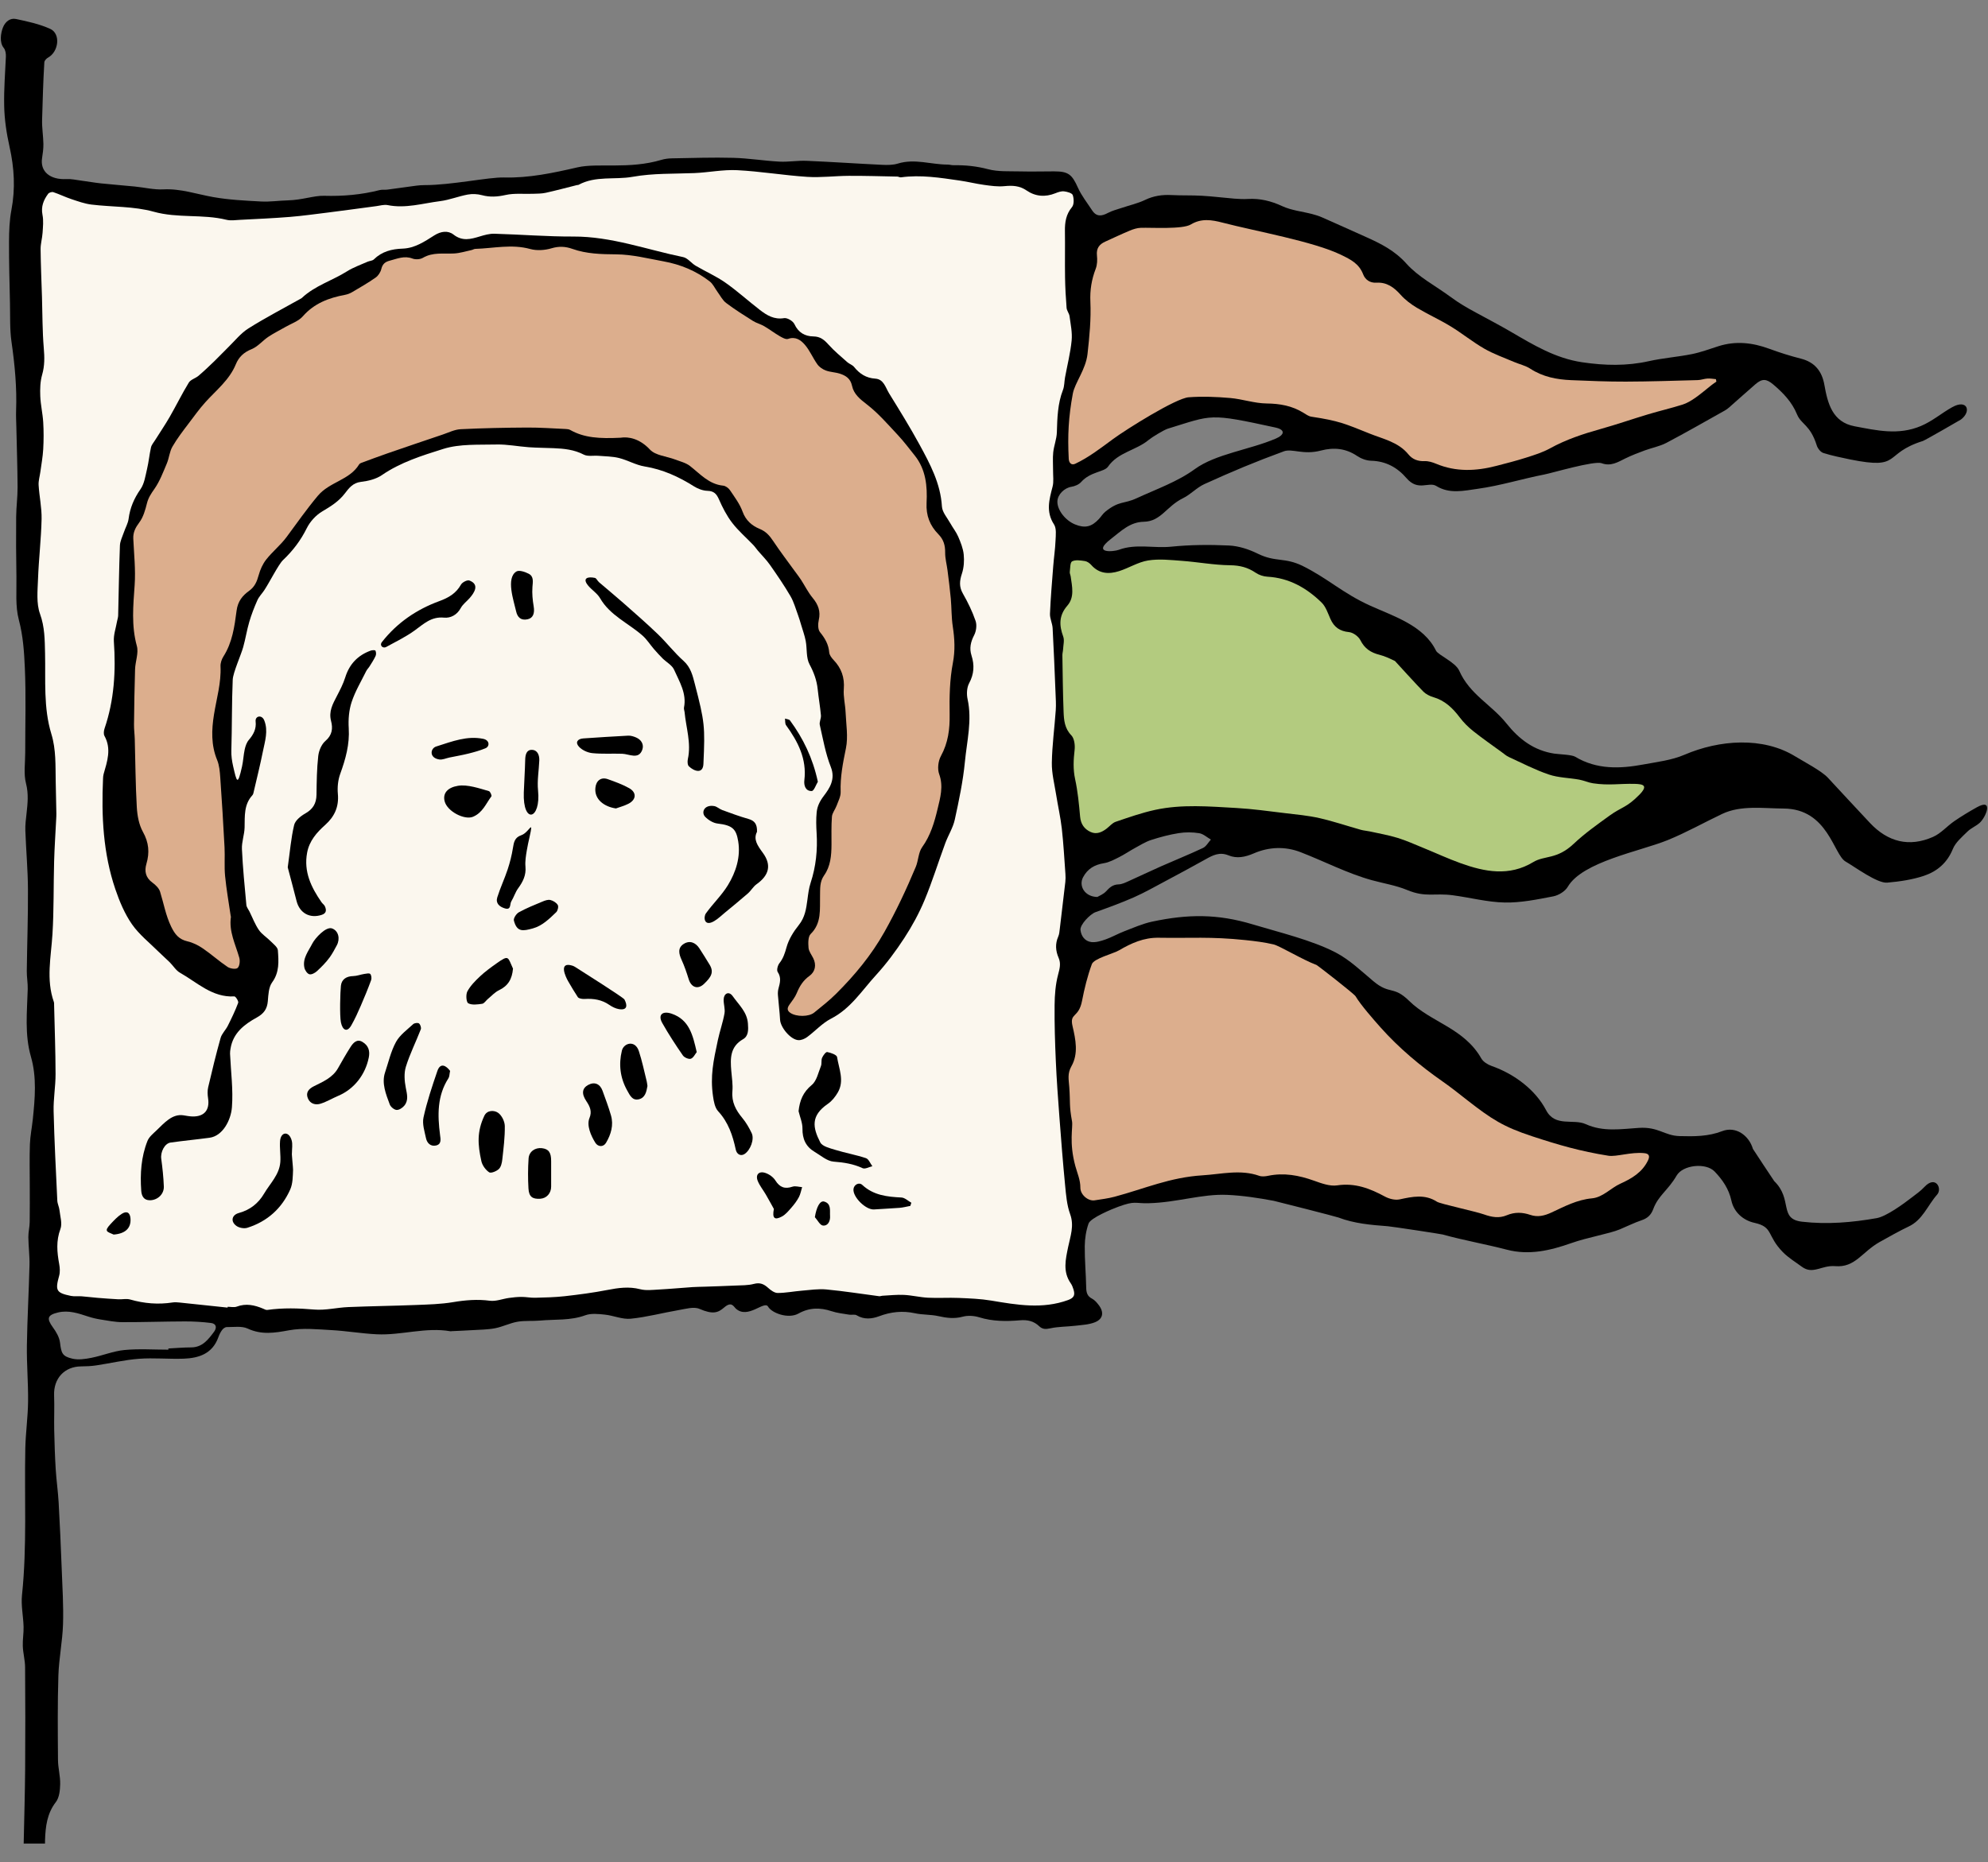<?xml version="1.0" encoding="UTF-8"?>
<!DOCTYPE svg PUBLIC "-//W3C//DTD SVG 1.1//EN" "http://www.w3.org/Graphics/SVG/1.1/DTD/svg11.dtd">
<!-- Creator: CorelDRAW 2018 -->
<svg xmlns="http://www.w3.org/2000/svg" xml:space="preserve" width="230mm" height="215.5mm" version="1.1" style="shape-rendering:geometricPrecision; text-rendering:geometricPrecision; image-rendering:optimizeQuality; fill-rule:evenodd; clip-rule:evenodd"
viewBox="0 0 23000 21550"
 xmlns:xlink="http://www.w3.org/1999/xlink">
 <rect x="0" y="0" width="23000" height="21550" fill="#808080" stroke="none"/>
 <defs>
  <style type="text/css">
   <![CDATA[
    .fil4 {fill:#B3CB7F}
    .fil5 {fill:#DCAE8D}
    .fil6 {fill:black;fill-rule:nonzero}
    .fil2 {fill:black;fill-rule:nonzero}
    .fil1 {fill:blue;fill-rule:nonzero}
    .fil3 {fill:#FBF7EE;fill-rule:nonzero}
    .fil0 {fill:white;fill-rule:nonzero}
   ]]>
  </style>
 </defs>
 <g id="Layer_x0020_1">
  <path class="fil0" d="M9148.25 11098.31c52.89,37.48 105.56,64.86 58.29,122.3 -12.67,15.39 -68.24,17.03 -86.26,2.64 -68.03,-54.37 9.5,-78.33 27.97,-124.94z"/>
  <path class="fil0" d="M360.56 631.99c0,61.1 7.69,123.05 -3.3,181.48 -9.9,52.64 -91.99,108.08 -119.2,-4.21 -7.92,-32.64 -0.71,-69.31 1.88,-104.07 5.02,-67.37 34.28,-103.17 120.62,-73.2z"/>
  <path class="fil0" d="M458.68 18793.53c103.1,85.85 120.44,252.74 41.96,350.53 -59.61,-54.43 -84.83,-250.39 -41.96,-350.53z"/>
  <path class="fil1" d="M21340.33 9535.63c14.78,60.59 48.99,108.42 98.98,134.76 103.42,54.49 206.98,105.74 271.19,212.35 42.37,70.29 143.68,-44.32 92.68,-96.24 -94.16,-95.81 -197.13,-183.11 -298.9,-271.22 -32.99,-28.56 -67.63,-55.23 -103.63,-82.76 -215.31,-164.66 -97.22,-48.4 -60.32,103.11zm-1461.67 3834.22c57.07,17.5 106.37,32.61 155.67,47.72 -0.2,-26.03 10.52,-63.52 -2.58,-76 -44.54,-42.43 -95.78,-53.52 -153.09,28.28zm-3191.59 -1126.14c-27.15,-17.7 -50.81,-33.13 -74.47,-48.56 -53.73,-10.33 -71.48,34.08 -30.46,80.26 73.01,148.99 354.39,130.86 104.93,-31.7z"/>
  <path class="fil2" d="M273.99 21332.79c5.88,-287.55 14.76,-575.08 16.9,-862.66 2.93,-392.91 2.35,-785.87 -0.6,-1178.77 -0.6,-80.64 -23.3,-160.96 -26.56,-241.8 -3.03,-74.93 11.2,-150.5 9.14,-225.55 -3.35,-122.44 -30.89,-246.47 -18.28,-366.7 59.22,-564.94 26.38,-1131.22 38.28,-1696.75 3.81,-180.92 29.92,-361.44 32.05,-542.3 2.55,-215.67 -16.87,-431.62 -13.83,-647.26 4.38,-310.61 22.71,-621 30.24,-931.59 2.61,-107.8 -12.06,-215.91 -13.28,-323.94 -0.64,-57.86 14.56,-115.78 15.57,-173.79 2.46,-142.38 0.84,-284.83 0.86,-427.25 0.02,-157.91 -4.05,-315.96 1.6,-473.67 3.43,-95.83 23.29,-190.98 33.28,-286.69 25.31,-242.72 47.26,-487.56 -21.19,-725.32 -74.83,-259.89 -44.53,-520.99 -37.35,-782.91 1.9,-69.57 -11.64,-139.49 -10.83,-209.17 3.69,-316.64 15.49,-633.28 13.47,-949.86 -1.44,-225.27 -22.03,-450.36 -30.13,-675.68 -2.39,-66.39 6.65,-133.48 13.98,-199.86 12.75,-115.37 24.57,-225.73 -6.33,-345.29 -28.95,-112.02 -9.05,-236.87 -9.21,-356.08 -0.46,-326.01 10.13,-652.46 -4.12,-977.84 -8.18,-186.64 -20.33,-373.92 -69.87,-560.45 -41.85,-157.6 -24.66,-331.7 -27.7,-498.6 -4.21,-231.11 -5.01,-462.35 -3.04,-693.5 0.97,-113.96 17.03,-227.88 16.4,-341.76 -1.27,-233.42 -9.25,-466.81 -14.34,-700.22 -1.34,-61.65 -5.13,-123.41 -2.8,-184.93 10.12,-267.42 -15.14,-531.64 -53.12,-796.32 -20.98,-146.18 -14.36,-296.5 -17.66,-445.01 -5.28,-237.89 -12.05,-475.85 -11.07,-713.76 0.51,-123 4.73,-248.16 27.69,-368.45 46.99,-246.16 32.97,-486.07 -21.5,-729.33 -34.97,-156.17 -59.51,-317.71 -62.28,-477.31 -3.55,-204.35 10.93,-362.81 19.81,-567.55 1.46,-33.64 -4.91,-76.36 -24.97,-100.49 -51.56,-62.01 -34.8,-171.31 -9.13,-236.41 26.37,-66.91 82.58,-112.35 150.86,-98.13 134.17,27.96 271.3,58.09 395.28,113.85 124.91,56.17 99.16,265.22 -24.81,333.22 -18.81,10.32 -41.21,34.49 -42.37,53.46 -14.52,236.73 -18.41,427.28 -25.9,664.31 -2.95,93.33 13.34,187.11 15,280.79 0.98,54.9 -7.06,110.4 -15.47,164.95 -23.78,154.28 92.4,251.85 281.98,241.72 56.24,-3 113.53,10.3 170.13,17.72 77,10.1 153.56,24.03 230.75,32.19 129.95,13.73 260.32,23.42 390.37,36.31 110.28,10.94 221.1,38.6 330.35,32.95 200.17,-10.36 384.36,55.06 575.69,89.01 182.38,32.36 369.5,41.33 555.03,51.24 101.95,5.45 204.88,-10.31 307.46,-12.97 172.19,-4.47 303.24,-56.42 421.42,-53.01 217.37,6.31 431.94,-12.02 643.19,-66.02 27.81,-7.1 58.59,-1.55 87.55,-5.33 111.87,-14.59 223.5,-31.07 335.37,-45.76 31.76,-4.17 64.02,-6.59 96.04,-6.49 306.7,0.98 742.3,-93.03 918.5,-88.32 290.55,7.85 571.26,-52.83 852.01,-117.4 234.01,-53.84 595.36,25.29 970.61,-86.72 38.78,-11.58 80.74,-16.59 121.36,-17.26 236.76,-3.92 473.74,-12.32 710.28,-5.9 177.78,4.82 354.76,34.32 532.58,43.79 104.49,5.56 210.23,-13.76 314.88,-9.33 291.16,12.31 581.98,32.52 873.09,46.37 61,2.91 126.08,3.02 183.38,-14.67 194.14,-59.96 383.28,11.69 574.7,11.97 23.31,0.03 46.66,7.68 69.92,7.31 134.93,-2.12 265.48,11 398.44,46.19 116.29,30.79 243.76,22.18 366.43,25.28 132.17,3.33 264.52,-0.16 396.8,-0.32 166.79,-0.19 207.97,36.36 276.58,189.56 41.58,92.83 107.54,174.83 163.43,261.13 49.34,76.19 110.15,69.51 182.43,30.64 49.31,-26.52 105.72,-40.12 159.36,-58.26 90.85,-30.73 186.21,-51.78 271.97,-92.94 98.96,-47.5 198.35,-61.5 305.47,-55.94 117.26,6.08 235.09,1.32 352.29,8.04 124.77,7.15 249,23.23 373.63,33.31 52.53,4.25 105.7,6.72 158.22,3.74 140.37,-7.98 267.87,23.5 397.05,83.34 106.45,49.31 230.08,61.17 345.67,91.24 38.89,10.11 77.74,22.3 114.45,38.46 170.01,74.84 339.25,151.45 508.79,227.36 172.28,77.14 332.35,157.45 467.23,308 137.35,153.31 332.65,254.66 502.42,378.97 118.76,86.95 184.94,123.93 313.82,193.98 131.79,71.64 264.83,141.2 394.35,216.77 259.91,151.65 514.25,306.1 823.63,351.69 260.53,38.39 513.46,44.7 770.91,-12.86 163.71,-36.6 332.79,-48.6 497.46,-81.61 104.37,-20.93 205.44,-59.04 307.35,-91.45 200.3,-63.7 394.65,-41.65 588.85,29.93 119.28,43.96 241.16,82.54 364.36,113.73 159.77,40.44 244.32,143.59 272.69,304.25 37.51,212.45 92.37,430.55 348.98,478.55 253.82,47.48 506.23,107.82 768.43,-3.45 135.14,-57.35 239.36,-149.82 362.23,-217.97 172.83,-95.86 225.86,47.47 100.58,143.11 -3.19,2.44 -414.13,240.17 -440.22,248.38 -470.51,147.98 -235.41,335.94 -840.89,214.08 -104.45,-22.23 -209.82,-42.74 -311.27,-75.04 -31.84,-10.13 -64.89,-52.06 -75.67,-86.28 -76.71,-243.41 -180.01,-241.33 -229.11,-361.31 -58.22,-142.14 -160.25,-248.17 -274.87,-345.13 -79.38,-67.14 -127.98,-70.2 -206.76,-2.24 -103.06,88.9 -203.89,180.39 -306.17,270.19 -15.24,13.38 -32.35,25.2 -50.07,35.1 -223.91,125.15 -446.19,253.41 -673.22,372.64 -78.04,40.98 -168.79,57.19 -252.44,88.22 -75.89,28.15 -151.97,57.13 -224.42,92.91 -86.49,42.72 -165.22,93 -272.03,54.59 -87.01,-31.27 -567.09,111.63 -663.59,130.38 -257.61,50.1 -508.62,129.43 -771.86,165.67 -157.97,21.74 -322.32,62.72 -477.45,-32.6 -88.85,-54.6 -209.64,66.64 -345,-91.02 -106.81,-124.41 -239.76,-197.01 -409.74,-201.36 -54.81,-1.4 -115.8,-24.42 -161.84,-55.51 -131.44,-88.75 -271.13,-101.16 -418.14,-62.38 -204.88,54.04 -332.5,-26.59 -429.75,9.11 -335.09,122.97 -594.17,231.68 -918.96,379.2 -88.28,40.09 -158.35,119.48 -245.86,162.28 -195.18,95.46 -254.91,269.68 -455.53,273.45 -160.9,3.04 -265.09,110.6 -379.35,198.49 -227.4,174.83 33.24,147.52 90.08,126.39 198.99,-74 404.35,-15.94 605.83,-36.37 221.37,-22.45 446.44,-24.21 668.9,-13.72 111.89,5.28 228.83,42.96 330.14,93.01 212.98,105.2 313.04,38.78 528.17,146.25 292.17,145.99 459.26,313.61 777.47,457.51 270.59,122.37 617.66,228.57 760.03,520.34 24.7,50.59 225.11,133.25 268.4,231.17 122.8,277.75 371.08,390.7 548.45,612.85 144.11,180.5 316.97,311.51 550.73,346.91 55.44,8.39 202.02,11.88 242.41,36.17 249.93,150.36 518.89,139.96 790.39,89.44 159.57,-29.69 326.43,-48.87 473.17,-111.94 405.41,-174.26 908.52,-211.14 1281.94,18.13 100.71,61.83 303.39,167.21 377.99,247.21 163.08,174.9 324.63,351.25 488.76,525.16 206.19,218.46 452.48,281.6 729.03,159.21 90.37,-40 160.66,-123.55 244.28,-181.17 83.71,-57.67 171.24,-110.24 259.93,-159.99 201.5,-113 106,114.57 34.94,178.68 -42.77,38.57 -100.8,60.8 -141.47,100.99 -62.78,62.05 -138.06,124.52 -169.61,202.38 -64.78,159.88 -181.89,258.51 -331.92,309.09 -136.37,45.98 -283.5,67.01 -427.6,79.81 -114.93,10.2 -376.18,-183.7 -481.73,-244.41 -138.42,-79.64 -202.93,-610.56 -716.31,-613.07 -236.08,-1.16 -492.73,-41.35 -711.32,62.34 -211.76,100.47 -416.85,216.78 -633.63,304.4 -319.65,129.21 -982.89,248.73 -1152.14,538.51 -30.87,52.84 -105.95,98.96 -167.96,110.91 -185.19,35.67 -374.36,74.92 -561.17,71.31 -200.9,-3.88 -400.55,-57.24 -601.43,-83.89 -214.55,-28.47 -312.94,28.28 -527.8,-60.85 -129.35,-53.67 -271.57,-76.04 -407.82,-113.5 -281.92,-77.54 -552.16,-219.01 -826.97,-325.01 -178.72,-68.94 -366.68,-60.28 -538.54,14.14 -102.32,44.3 -197.47,62.99 -293.48,23.59 -105.71,-43.4 -183.42,-0.44 -268.1,46.89 -153.63,85.88 -308.7,169.18 -464.04,251.94 -120.47,64.18 -239.54,132.06 -364.18,187.08 -144.49,63.77 -293.56,117.59 -442.33,171.03 -62.46,22.43 -180.48,144.37 -174.15,205.56 7.47,72.19 52.16,131.43 124.44,140.48 53.45,6.69 113.06,-11.83 165.96,-30.43 72.78,-25.59 140.58,-65.09 212.76,-92.79 108.16,-41.5 215.77,-89.7 328.18,-113.54 411.87,-87.38 753.84,-90.59 1161.06,32.2 304.06,91.66 684.82,182.16 960.59,325.79 159.72,83.19 295.57,214.47 435.71,331.96 191.28,160.35 230.16,47.39 413.79,227.69 254.49,249.79 634.81,313.96 834.99,666.27 22.41,39.45 74.52,71.11 119.76,86.99 271.56,95.33 510.65,283.26 629.09,510.47 104.69,200.84 314.83,96.78 459.19,162.49 201.53,91.73 408.08,56.73 613.86,43.36 228.96,-14.88 295.66,90.2 471.87,94.98 166.39,4.5 330.42,5.5 493.12,-57.41 155.34,-60.05 308.23,46.6 355.61,205.87 0.45,1.5 241.99,368.25 246.02,372.18 218.93,213.35 48.93,438.45 322.19,470 290.71,33.56 579.32,8.89 864.28,-41.43 110.34,-19.49 309.29,-164.48 405.61,-239.3 49.25,-38.24 101.87,-74 143.66,-119.44 130.96,-142.39 212.02,16.13 148.98,86.93 -110.33,123.91 -167.37,295.31 -333.11,370.84 -75.7,34.5 -253.63,133.12 -332.49,177.73 -205.91,116.47 -281.14,297.78 -513.99,278.9 -157.98,-12.82 -257.46,101.34 -384.3,7.54 -74.66,-55.21 -156.12,-103.88 -220.39,-169.37 -188.83,-192.43 -107.95,-290.96 -328.88,-339.33 -129.33,-28.32 -237.49,-121.84 -266.94,-257.45 -29.25,-134.64 -102.16,-240.85 -193.87,-336.35 -101.27,-105.46 -367.9,-77.15 -439.96,47.28 -99.67,172.14 -211.53,228.63 -270.4,387.84 -24.14,65.26 -64.56,105.01 -132.24,127.84 -87.29,29.45 -170.32,71.4 -255.66,106.83 -121.12,50.31 -365.02,89.84 -561.85,159.15 -240.17,84.59 -485.27,143.09 -745.04,75.22 -245.7,-64.2 -496.96,-107.57 -741.49,-175.53 -22.75,-6.32 -584.52,-91.76 -634.1,-95.56 -195.3,-14.97 -387.63,-30.67 -573.57,-101.55 -28.51,-10.86 -722.54,-188.15 -745.74,-192.48 -177.49,-33.12 -357.62,-60.72 -537.63,-68.86 -294.92,-13.34 -581.74,88.56 -911.46,96.59 -164.79,4.03 -150.69,-31.5 -349.31,40.39 -67.32,24.37 -321.4,128.38 -344.89,194.99 -28.98,82.21 -43.13,173.35 -43.93,261 -1.45,159.68 13.78,319.45 16.76,479.28 1.08,58.13 12.04,100.36 68.18,129.13 29.82,15.29 54.35,44.69 75.63,72.09 64.43,82.97 52.97,161.99 -41.84,200.27 -69.28,27.97 -149.34,31.29 -225.21,40.36 -97.71,11.69 -197.91,9.57 -293.38,30.28 -52.3,11.34 -89.28,11.4 -126.76,-24.15 -63.55,-60.25 -135.08,-76.6 -224.88,-68.83 -156.87,13.58 -314.56,13.11 -469.65,-34.87 -59.12,-18.3 -131.25,-23.04 -190.17,-7.09 -98.3,26.61 -188.12,14.68 -283.77,-6.71 -87.62,-19.59 -180.92,-13.65 -268.68,-32.83 -143.33,-31.34 -277.63,-17.09 -414.52,34.11 -83.52,31.24 -174.19,41.87 -260.67,-10.75 -21.99,-13.38 -57.69,-2.31 -86.31,-7.11 -68.6,-11.49 -139.1,-18.63 -204.56,-40.37 -132.42,-43.98 -256.59,-42.53 -381.31,26.87 -117.19,66.36 -309.2,-4.09 -352.65,-79.52 -43.45,-75.43 -234.96,151.93 -374.82,20.97 -24.76,-23.19 -47.81,-85.48 -133.34,-11.09 -71.04,61.79 -129.43,83.13 -286.21,15.94 -65.13,-27.91 -157.93,0.14 -236.32,13.48 -186.55,31.76 -370.82,81.84 -558.4,100.58 -97.44,9.74 -199.37,-37.12 -300.39,-47.54 -74.74,-7.72 -158.27,-16.9 -225.66,7.85 -171.03,62.82 -347.76,45.05 -521.89,61.05 -87.12,8 -176.59,-1.37 -262.13,13.57 -88.09,15.39 -171.25,58.27 -259.25,75.27 -85.58,16.54 -174.5,16.4 -262.06,21.95 -78.87,5 -157.88,7.78 -236.82,11.59 -5.87,0.28 -11.94,2.34 -17.53,1.37 -286.82,-50.09 -567.61,48.69 -852.27,35.04 -174.96,-8.4 -348.82,-38.84 -523.77,-48.42 -163.73,-8.96 -332.57,-26.98 -491.25,2.1 -166.12,30.45 -316.56,55.42 -478.4,-19.76 -68.98,-32.04 -161.13,-16.34 -242.81,-17.28 -17.96,-0.21 -41.23,17.27 -53.11,33.26 -18.69,25.16 -32.94,54.83 -43.61,84.55 -68.36,190.36 -224.9,241.77 -402.79,247.88 -171.93,5.91 -345.09,-11.61 -516.22,1.21 -165.41,12.4 -328.7,51.77 -493.36,76.33 -57.6,8.6 -116.5,11.24 -174.84,11.66 -193.33,1.39 -320.43,139.8 -313.01,335.12 5.08,133.91 -1.58,268.23 1.19,402.27 3.13,151.51 8.28,303.09 17.55,454.33 7.84,128.1 26.61,255.55 33.82,383.67 14.45,256.39 25.8,512.99 35.56,769.61 8.1,213.12 21.85,426.71 15.06,639.52 -6.31,197.92 -47.37,394.75 -53.62,592.67 -10.27,325.57 -6.99,651.65 -4.53,977.48 0.71,93.14 27.3,186.34 25.27,279.15 -1.53,70.4 -9.82,155.51 -49.79,207.31 -102.24,132.47 -119.45,281.08 -125.2,436.75 -0.54,14.53 -0.38,29.08 -0.54,43.62 -82.31,0 -164.63,0 -246.94,0zm13238.78 -16372.94c-47.02,14.39 -186.84,100.17 -222.95,130.48 -144.81,121.58 -355.05,142.12 -470.95,309.88 -43.78,63.35 -202.81,55.82 -310.63,177.51 -25.95,29.3 -72.68,48.82 -112.77,55.16 -80.76,12.78 -159.98,88.78 -162.11,169.81 -2.58,98.1 91.18,219.76 204.98,265.97 113.73,46.2 190.17,29.1 275.67,-63.04 25.9,-27.91 46.16,-62.21 75.39,-85.6 160.68,-128.59 209.58,-84.72 361.74,-154.98 227.78,-105.21 472.06,-190.65 671.64,-336.27 242.42,-176.86 630.96,-222.48 937.92,-353.74 97.74,-41.84 116.57,-101.42 -5.79,-128.09 -776.83,-169.06 -721.59,-146.48 -1242.14,12.91zm-11564.83 10658.14c0.04,-4.6 0.08,-9.2 0.12,-13.79 87.75,-4.45 175.49,-12.36 263.25,-12.54 130.24,-0.26 197.32,-90.48 264.35,-179.62 34.3,-45.61 30.56,-94.85 -34.93,-102.99 -100.04,-12.43 -201.53,-18.26 -302.39,-17.99 -241.09,0.62 -482.19,9.42 -723.26,8.55 -83.53,-0.3 -167.28,-17.58 -250.38,-30.57 -48.3,-7.55 -96.56,-18.81 -143.03,-33.94 -113.61,-36.98 -226.29,-76.8 -348.64,-47.92 -125.37,29.58 -136.14,69.26 -61.37,172 37.78,51.9 74.89,114.49 82.56,175.96 15.16,121.49 23.79,159.03 142.88,186.88 69.53,16.27 149.33,4.28 221.55,-10 128.07,-25.33 252.37,-77.86 381.01,-90.11 168.02,-16.01 338.73,-3.92 508.28,-3.92zm10747.35 -5238.64c20.87,-12.77 69.64,-30.59 100.68,-64.6 41.42,-45.37 79.49,-79.28 145.74,-80.92 38.54,-0.96 77.88,-20.55 114.55,-36.93 125.81,-56.18 249.94,-116.13 375.93,-171.87 161.39,-71.4 325.44,-137.01 484.96,-212.28 37.64,-17.77 61.76,-64.19 92.1,-97.42 -44.94,-25.71 -87.53,-66.1 -135.37,-73.78 -77.21,-12.39 -159.44,-13.09 -236.71,-0.83 -107.86,17.12 -214.78,45.52 -318.86,79.15 -65.24,21.08 -125.37,59.08 -186.25,92.32 -62.49,34.12 -121.52,74.82 -185,106.79 -55.98,28.19 -114.19,59.74 -174.68,69.49 -108.94,17.55 -189.73,64.48 -241.81,162.86 -53.61,101.26 20.4,226.17 164.72,228.02z"/>
  <path class="fil3" d="M2633.05 15131.09c-185.45,-19.67 -370.88,-39.62 -556.4,-58.69 -26.2,-2.69 -53.44,-4.82 -79.2,-0.81 -166.58,25.91 -329.34,12.52 -491.4,-34.1 -42.4,-12.19 -91.31,-0.21 -137.06,-2.6 -81.19,-4.25 -162.3,-10.32 -243.33,-16.92 -60.66,-4.94 -121.07,-13.05 -181.76,-17.62 -40.88,-3.08 -83.27,3.54 -122.87,-4.54 -171.26,-34.93 -184.14,-62.78 -136.72,-233.04 11.8,-42.37 8.52,-92.08 0.44,-136.27 -24.96,-136.53 -37.15,-267.63 14.29,-405.17 23.55,-62.96 -3.13,-145.7 -11.07,-219.04 -3.97,-36.73 -23.24,-72.19 -24.95,-108.73 -16.22,-344.83 -34.35,-689.67 -42.72,-1034.74 -3.46,-142.92 22.79,-286.41 22.5,-429.61 -0.53,-266.66 -10.58,-533.3 -16.79,-799.94 -0.27,-11.73 0.79,-24.32 -2.99,-35.02 -91.65,-259.82 -32.34,-521.32 -16.13,-783.88 17.28,-280 11.48,-561.36 19.22,-842.03 4.53,-164.04 15.87,-327.89 24.05,-491.84 1.01,-20.39 2.34,-40.84 1.96,-61.23 -2.31,-124.6 -5.18,-249.19 -7.67,-373.78 -3.67,-183.97 5.21,-366.87 -50.33,-548.59 -92.9,-303.94 -65.73,-620.52 -72.92,-932.94 -3.56,-154.28 -3.03,-303.64 -58.46,-457.06 -43.75,-121.09 -27.86,-267.2 -22.98,-401.63 8.41,-231.7 36.21,-462.79 41.38,-694.46 2.92,-130.69 -26.39,-261.82 -34.4,-393.16 -3.05,-50.12 13.21,-101.35 20.03,-152.16 11.8,-87.9 28.31,-175.57 33.24,-263.88 5.79,-103.76 6.21,-208.38 -0.07,-312.08 -6.13,-101.14 -30.17,-201.34 -34.12,-302.43 -3.21,-82.17 -0.93,-168.69 21.62,-246.72 30.14,-104.25 27.9,-203.46 18.92,-309.76 -16.53,-195.53 -14.71,-392.62 -20.74,-589.05 -5.66,-184.65 -14.18,-369.27 -15.97,-553.95 -0.61,-63.1 18.84,-126.14 22.84,-189.6 4.36,-69.12 12.31,-140.87 -0.93,-207.57 -19.09,-96.16 12.37,-172.45 65.68,-244.28 10.38,-14 42.94,-24.31 59.42,-18.81 70.67,23.58 138.04,57.03 208.73,80.54 76.29,25.37 153.73,53.57 232.79,63.23 240.16,29.33 490.17,18.64 719.87,82.66 279.53,77.91 565.51,25.4 841.41,93.33 49.72,12.24 105.27,3.45 157.94,0.69 192.16,-10.07 384.52,-18.28 576.27,-33.82 150.42,-12.19 300.08,-33.79 449.99,-51.94 83.5,-10.1 166.83,-21.56 250.2,-32.65 100.42,-13.36 200.76,-27.36 301.23,-40.32 43.16,-5.56 88.79,-20.11 129.5,-11.85 207.25,42.01 406.04,-20.41 607.13,-45.74 107.99,-13.61 212.02,-56.34 319.63,-76.19 52.94,-9.76 112.51,-6.88 164.57,7.08 93.17,24.98 178.81,18.94 273.41,-2.13 102.12,-22.75 212.04,-9.88 318.51,-13.87 48.9,-1.83 98.97,-1.04 146.28,-11.51 121.09,-26.81 240.92,-59.29 361.28,-89.36 5.65,-1.41 12.55,0.2 17.34,-2.41 198.07,-108.06 419.12,-56.21 625.34,-93.09 239.32,-42.79 475.96,-33.45 714.2,-43.18 165.57,-6.76 331.56,-41.9 495.82,-33.64 270.61,13.61 539.48,59.61 810.04,77.23 159.79,10.41 321.41,-11.01 482.24,-11.77 186.79,-0.88 373.61,4.98 560.41,8.61 14.32,0.28 29.16,10.66 42.71,8.78 229.25,-31.77 454.76,4.92 680.25,37.36 94.57,13.61 187.72,37.23 282.36,50.14 77.04,10.51 156.35,22.14 232.81,14.61 93.46,-9.2 175.94,-6.44 257.68,49.69 102.07,70.07 215.9,79.5 333.32,32.28 31.8,-12.79 68.32,-25.62 100.77,-21.89 36.33,4.17 92.64,19.67 100.71,43.58 14.08,41.76 15.83,108.56 -9.01,138.57 -69.52,83.98 -83.26,175.59 -81.77,277.57 2.6,178.39 -1.33,356.87 1.43,535.25 1.83,117.83 8.27,235.74 17.71,353.2 2.64,32.93 29.89,63.54 34.29,96.75 12.4,93.51 33.23,189.23 24.2,281.49 -14.02,143.41 -50.36,284.61 -76.4,426.9 -8.82,48.21 -6.75,100.13 -24.06,144.77 -61.6,158.87 -65.6,323.87 -70.53,490.68 -2.28,77.11 -33.58,152.96 -41.9,230.43 -7.54,70.16 -1.28,141.76 -1.92,212.71 -0.56,62.03 9.39,127.06 -5.75,185.47 -38.48,148.42 -79.45,289.36 16.55,436.6 30.41,46.64 20.29,124 17.71,186.85 -4.05,98.61 -18.9,196.72 -26.56,295.25 -14.26,183.49 -30.11,366.99 -37.7,550.8 -2.29,55.4 27.5,111.46 30.6,167.87 13.66,249.14 23.32,498.49 33.57,747.8 2.76,67.05 7.33,134.56 2.68,201.28 -14.15,202.88 -42.11,405.3 -45.43,608.22 -2,122.78 30.29,246.37 49.77,369.18 20.81,131.27 50.76,261.36 65.68,393.21 19.65,173.65 28.92,348.49 41.64,522.9 2.3,31.42 2.5,63.52 -1.04,94.77 -20.6,181.72 -42.33,363.32 -64.43,544.87 -3.52,28.99 -5.74,59.76 -17.29,85.85 -37.09,83.84 -31.31,165 4.25,246.92 28.46,65.55 12.23,124.83 -5.99,193.47 -30.09,113.42 -39.45,234.74 -40.6,352.89 -2.12,216.53 4.66,433.33 14.18,649.74 9.41,213.99 25.02,427.76 41.11,641.39 19.94,264.68 40.49,529.38 66.26,793.55 11,112.77 20.17,229.9 58.32,334.82 49.35,135.76 2.16,255.4 -23.36,380.4 -29.18,142.91 -63.77,284.72 29.82,418.92 14.68,21.04 24.69,46.45 32.08,71.26 17.68,59.34 13.21,95.58 -62.21,123 -297.58,108.21 -591.77,56.15 -889.08,6.42 -123.55,-20.67 -250.21,-25.41 -375.74,-30.67 -118.64,-4.96 -237.88,3.42 -356.42,-2.57 -92.58,-4.67 -184.23,-28.01 -276.81,-32.59 -83.68,-4.14 -168.06,5.72 -252.11,9.88 -11.63,0.58 -23.52,6.87 -34.63,5.43 -203.83,-26.44 -407.06,-59.06 -611.54,-78.28 -93.96,-8.83 -190.52,6.37 -285.61,14.18 -92.9,7.63 -185.42,26.42 -278.12,26.53 -36.92,0.04 -79.37,-30.92 -109.6,-58.42 -49.44,-44.96 -94.92,-65.3 -165.51,-46.6 -69.07,18.3 -144.04,15.8 -216.57,19.3 -117.94,5.69 -235.99,8.88 -354,13.03 -46.84,1.65 -93.78,1.62 -140.5,4.83 -129.92,8.92 -259.64,21.12 -389.65,28.07 -71.84,3.84 -147.7,13.71 -215.41,-3.74 -130.35,-33.6 -253.41,-15.68 -381.31,9.19 -162.51,31.6 -327.29,53.16 -491.92,71.7 -113.04,12.73 -227.44,14.92 -341.34,17.88 -52.14,1.35 -104.53,-9.75 -156.81,-9.77 -48.51,-0.01 -97.31,5.08 -145.44,11.77 -74.52,10.36 -150.93,41.87 -222.33,32.48 -144.57,-19.03 -283.06,-7.39 -425.66,16.48 -141,23.61 -285.85,27.07 -429.27,32.74 -260.99,10.33 -522.27,13.33 -783.23,24.23 -131.26,5.48 -263.62,39.6 -392.72,28.57 -182.58,-15.61 -362.44,-21.41 -543.65,4.56 -15.29,2.2 -33.08,-8.41 -48.87,-15.05 -99,-41.6 -197.94,-63.49 -304.72,-23.32 -30.85,11.61 -69.77,1.78 -104.99,1.78 -0.23,3.21 -0.46,6.43 -0.69,9.64z"/>
  <path class="fil4" d="M18965.72 9197.12c-147.28,150.39 -204.59,139.86 -345.21,241.84 -141.72,102.77 -286.12,204.65 -412.9,324.4 -197.25,186.31 -336.77,132.5 -469.01,212.53 -278.32,168.49 -560.64,113.34 -841.28,12.39 -145.94,-52.5 -287.06,-118.28 -430.84,-176.88 -98.72,-40.24 -196.35,-84.71 -297.96,-115.87 -104.86,-32.16 -213.85,-50.91 -321.23,-74.65 -34.11,-7.54 -69.67,-9.34 -103.16,-18.75 -159.71,-44.9 -317.34,-98.55 -478.86,-135.27 -130.04,-29.57 -264.32,-41.59 -397.19,-57.43 -188.27,-22.46 -376.53,-49.33 -565.6,-59.84 -313.14,-17.41 -628.43,-45.43 -938.73,21.99 -154.71,33.61 -305.52,86.83 -455.84,137.85 -39.05,13.25 -69.5,51.71 -104.09,78.34 -55.9,43.05 -118.29,70.81 -186.49,39.28 -73.02,-33.75 -113.61,-91.58 -121.21,-177.72 -12.8,-144.9 -26.83,-290.84 -57.46,-432.65 -24.83,-114.96 -19.38,-224.39 -6.07,-338.65 6.48,-55.58 -3.23,-133.18 -38.17,-169.38 -78.51,-81.32 -85.63,-176.92 -89.41,-274.55 -8.41,-217.11 -10.28,-434.48 -13.89,-651.76 -0.37,-22.81 7.04,-45.65 8.13,-68.61 2.36,-49.52 17.43,-104.43 1.57,-147.71 -47.96,-130.86 -51.01,-244.32 48.34,-358.45 84.84,-97.47 54.06,-221.59 37.9,-337.68 -2.42,-17.4 -12.36,-35.08 -10.26,-51.54 5.51,-43.08 3,-110.3 27.01,-122.69 39.68,-20.47 98.45,-10.57 147.67,-3.27 26.53,3.94 55.29,24.32 73.81,45.4 90.74,103.24 204.52,108.22 321.81,71.06 113.76,-36.04 220.19,-104.88 335.6,-123.43 126.8,-20.37 260.59,-5.32 390.6,4.3 186.52,13.81 372.25,49.03 558.57,51.06 112.67,1.22 204.84,25.14 295.56,86.9 38.34,26.11 89.68,43.02 136.15,45.63 250.33,14.06 452.6,129.84 625.82,298.41 49.44,48.11 73.45,124.37 102.93,190.48 42.34,94.93 107.74,141.93 214.98,152.3 47.83,4.63 109.99,50.25 131.99,94.13 48.6,96.92 121.05,143.42 220.89,168.41 61.63,15.42 120.43,44.15 178.32,71.52 0.06,0.03 279.43,306.52 330.05,355.68 30.07,29.21 72.73,50.84 113.48,62.66 133.87,38.83 225.27,127.25 306.5,234.98 44.34,58.81 98.49,112.5 156.21,158.45 107.6,85.65 220.95,164.08 332.12,245.23 25.94,18.93 50.71,41.1 79.46,54.26 153.06,70.03 303.5,148.63 462.25,202.38 111.1,37.62 234.44,38.19 351.6,59.25 53.92,9.69 105.33,34.27 159.33,42.38 185.41,27.85 303.64,2.26 484.04,6.71 100.31,2.48 157.01,19.51 52.17,126.58z"/>
  <path class="fil5" d="M12370.94 12580.35c-6.46,-91.39 -23.72,-156.2 24.99,-242.28 82.44,-145.67 48.92,-309.16 12.9,-463.24 -37.07,-158.59 70.41,-89.7 109.65,-292.81 27.78,-143.93 63.11,-287.83 113.54,-425.08 24.36,-66.24 247.69,-121.04 313.87,-159.76 142.9,-83.58 287.17,-148.88 459.63,-145.94 372.17,6.33 596.79,-15.01 1001.65,27 109.71,11.39 220.05,24.94 327.14,50.14 70.86,16.68 335.38,177.62 495.88,237.38 13.8,5.14 436.01,334.01 452.9,362.56 59.81,101.03 208.64,269.92 289.12,360.56 210.22,236.7 461.34,446.92 719.06,626.35 101.65,70.76 190.48,143.08 287.16,218.21 276.45,214.84 410.58,304.44 748.74,415.43 305.89,100.45 557.32,173.46 881.35,224.87 91.65,14.55 261.35,-45.7 414.47,-29.92 49.93,5.15 70.4,28.22 43.27,84.26 -67.25,138.95 -187.39,209.22 -320.2,269.3 -110.14,49.83 -201.58,158.02 -328.4,169.49 -171.1,15.45 -317.8,93.91 -467.23,163.46 -82.31,38.31 -160.72,56.91 -245.19,28.1 -93.04,-31.73 -181.52,-34.22 -273.86,4.52 -87.54,36.73 -171.72,22.23 -263.46,-10.43 -96.6,-34.38 -504.97,-121.87 -542.06,-145.98 -140.05,-91.06 -283.93,-59.79 -432.93,-27.71 -52.49,11.3 -120.93,-5.92 -169.98,-32.48 -173.36,-93.89 -345.69,-160.66 -552.24,-129.73 -86.03,12.88 -184.31,-24.06 -271.09,-54.99 -172.41,-61.45 -344.79,-93.71 -526.9,-55.84 -33.56,6.98 -73.13,11.36 -104.09,0.42 -217.52,-76.88 -436.59,-19.47 -653.63,-5.97 -382.7,23.83 -668.76,154.18 -1020.58,248.19 -75.22,20.1 -153.45,29.37 -230.67,41.44 -74.04,11.58 -164.8,-64.5 -164.47,-145.77 0.37,-89.67 -35.1,-166.58 -57.75,-249.28 -76.42,-278.87 -25.73,-447.98 -38.9,-519.67 -34.23,-186.49 -18.44,-207.67 -31.69,-394.8z"/>
  <path class="fil5" d="M19857.72 4415.95c-18.1,12.82 -36.76,24.93 -54.19,38.61 -63.48,49.77 -124.47,103.04 -190.47,149.15 -45.22,31.59 -94.62,61.68 -146.68,78.15 -130.76,41.36 -264.78,72.3 -396.22,111.68 -184.05,55.13 -365.71,118.51 -550.66,170.27 -202.86,56.77 -400.78,121.93 -586.61,224.43 -85.92,47.39 -182.47,77.29 -276.68,107.35 -114,36.38 -230.25,65.99 -346.18,95.96 -233.64,60.39 -465.51,70.96 -694.36,-24.84 -41.85,-17.52 -89.47,-32.39 -133.72,-30.63 -77.41,3.09 -140.58,-20.68 -187.24,-77.96 -116.5,-143.01 -289.79,-177 -447.89,-240.49 -284.46,-114.3 -357.79,-148.45 -674.7,-195.84 -32.65,-4.88 -63.62,-27.62 -93.11,-45.76 -130.76,-80.4 -270.73,-105.62 -425,-107.25 -140.55,-1.48 -279.92,-51.03 -421.22,-63.28 -159.49,-13.83 -321.32,-20.17 -480.57,-8.47 -148.39,10.9 -721.35,370.26 -877.02,484.82 -139.62,102.76 -277.3,209.83 -434.83,284.47 -46.76,22.16 -73.42,-13.01 -75.67,-56.48 -14.08,-271.36 -2.69,-485.23 47.22,-754.84 23.27,-125.71 149.87,-278.35 170.03,-459.02 22.38,-200.49 42.15,-403.69 33.12,-604.43 -6.14,-136.4 14.2,-257.68 61.73,-381.7 17.9,-46.7 19.6,-103.6 14.24,-154.33 -8.56,-81.03 26.28,-128.19 95.03,-159.2 95.31,-43 189.68,-88.25 286.19,-128.36 40.1,-16.67 84.43,-30.55 127.27,-31.88 124.88,-3.88 481.23,19.45 577.67,-38.69 121.52,-73.27 241.81,-53.7 365.32,-21.64 389.99,101.23 1054.81,218.31 1373.08,373 112.47,54.67 208.26,102.5 255.7,226.36 23.21,60.62 77.73,100.63 153.63,96.02 119.07,-7.23 202.53,53.37 279.26,139.43 52.62,59.02 118.99,109.3 187.2,150.14 127.44,76.3 263.86,137.69 390.66,214.93 133.11,81.07 255.05,180.87 389.9,258.54 107.42,61.88 226.61,103.5 341.16,152.74 63.77,27.41 134.93,42.53 191.99,79.71 144.98,94.5 305.45,125.27 472.58,132.2 210.55,8.72 421.31,17.6 631.95,17 277.48,-0.8 554.94,-10.1 832.37,-17.54 37.59,-1.01 74.7,-15.7 112.41,-18.11 32.26,-2.07 65.06,4.38 97.61,7.06 1.9,9.57 3.8,19.14 5.7,28.72z"/>
  <path class="fil6" d="M2676.36 8682.74c-1.79,60.72 6.83,123.01 20.45,182.34 42.86,186.54 52.18,233.53 103.43,4.34 14.51,-64.81 16.7,-132.36 30.89,-197.27 8.45,-38.66 22.72,-80.89 47.72,-110.1 53.88,-62.99 88.34,-127.35 78.55,-213.83 -7.27,-63.98 72.08,-81.75 99.87,-12 48.43,121.54 7.55,242.17 -16.25,361.24 -30.51,152.65 -68.42,303.83 -103.62,455.53 -3.91,16.84 -6.43,37.07 -17.18,48.76 -99.47,108.22 -87.62,240.9 -90.46,373.02 -1.8,83.63 -34.68,167.48 -30.87,250.19 9.95,215.83 31.35,431.18 51.29,646.43 2.46,26.58 23.65,51.45 36.31,77.05 35.38,71.57 63.78,147.97 108.56,213.1 34.45,50.13 91.2,84.44 134.9,128.87 32.24,32.78 82.03,68.92 84.73,106.4 9.12,126.57 19.54,253.19 -66.26,370.75 -40.37,55.31 -43.86,142.67 -49.84,216.65 -7.36,91.02 -46.86,145.4 -127.34,189.64 -144.84,79.62 -274.73,178.89 -304.08,359.26 -3.23,19.83 -6.64,40.14 -5.76,60.03 9.21,207.08 37.7,415.56 21.66,620.59 -11.58,147.88 -106.18,331.19 -258.53,351.69 -150.04,20.21 -300.88,34.53 -450.79,55.53 -68.94,9.66 -118.74,109.88 -108.36,187.22 14.28,106.5 25.97,213.79 29.92,321.07 3.3,89.49 -72.57,159.01 -161.28,159.59 -73.84,0.48 -96.05,-53.87 -100.08,-110.46 -13.98,-196.22 -1.26,-391.31 71.98,-575.79 18.97,-47.78 66.78,-85.79 106.01,-123.41 87.91,-84.31 180.12,-192.96 309.76,-173.37 34.43,5.21 68.94,12.47 103.57,13.41 138.05,3.76 202.97,-74.53 181.95,-210.93 -6.37,-41.38 -8.34,-86.48 1.07,-126.75 44.64,-190.92 90.63,-381.68 143.73,-570.36 14.21,-50.51 58.69,-91.73 83.04,-140.34 43.76,-87.33 86.57,-175.63 120.58,-266.95 6.66,-17.87 -29.76,-74.84 -44.05,-74.03 -256.36,14.54 -429.22,-161.23 -628.63,-273.47 -47.63,-26.81 -79.16,-81.54 -119.73,-121.79 -40.96,-40.64 -84.98,-78.19 -125.85,-118.92 -105.66,-105.29 -226.88,-200.07 -310.74,-320.7 -84.47,-121.5 -144.31,-264.7 -192.37,-406.06 -141.03,-414.91 -161.94,-845.55 -142.21,-1279.58 0.79,-17.53 1.93,-35.57 6.69,-52.3 41.64,-146.24 92.86,-291.14 9.77,-441.53 -12.22,-22.13 -7.72,-59.97 1.28,-86.37 111.58,-327.59 131.38,-663.71 107.57,-1006.24 -5.28,-76 23.16,-154.38 36.44,-231.61 3.94,-22.88 12.62,-45.46 13.2,-68.32 6.77,-270.02 10.08,-540.15 20.39,-810.02 1.99,-52.29 29.13,-103.92 46.47,-155.25 17.47,-51.7 47.1,-101.36 53.94,-154.18 16.49,-127.44 63.47,-236.57 137.6,-342.76 45.18,-64.73 56.98,-154.7 76.13,-235.15 19.51,-81.92 26.84,-166.7 45.4,-248.91 6.65,-29.45 29.85,-55.44 46.67,-82.28 56.78,-90.59 117.19,-179.07 170.47,-271.66 75.28,-130.81 141.52,-266.95 220.31,-395.49 21.93,-35.77 77.47,-49.3 112.45,-79.07 63.3,-53.9 123.61,-111.42 183.51,-169.16 54.15,-52.19 105.23,-107.56 159.17,-159.97 76.89,-74.7 145.82,-162.81 234.75,-218.85 195.3,-123.07 401.01,-229.61 602.46,-342.92 5.12,-2.88 10.8,-5.3 14.99,-9.24 151.06,-142.5 352.07,-200.66 523.66,-308.84 73.08,-46.07 157.09,-74.96 236.65,-110.51 23.78,-10.62 56.09,-10.43 72.91,-26.97 93.27,-91.68 206.82,-120.71 333.05,-124.87 140.7,-4.64 254.35,-81.91 367.61,-153.72 75.01,-47.56 157.88,-58.4 221.17,-8.92 102.81,80.37 199.03,53.47 303.92,21.73 54.9,-16.61 113.36,-33.01 169.7,-31.42 304.44,8.56 608.77,33.63 913.06,32.45 439.89,-1.7 848.32,151.32 1270.1,237.83 52.82,10.83 94.15,70.12 144.92,99.96 113.8,66.88 236.41,120.47 343.97,195.84 138.75,97.23 264.79,212.4 399.23,316.04 81.09,62.51 165.18,113.71 280.19,94.59 36.24,-6.03 102.58,33.42 118.88,68.77 45.62,98.94 122.42,141.56 219.53,142.8 81.37,1.04 126.47,40.32 176.09,95.64 65.6,73.13 142.42,136.38 216.11,201.99 23.81,21.19 59.17,31.38 78.5,55.29 64.27,79.54 139.12,128.64 245.96,135.58 98.04,6.37 118.31,103.63 159.34,170.19 120.51,195.44 241.91,390.76 351.66,592.28 122.34,224.62 243.78,450.06 259.61,716.84 3.97,66.98 62.2,131.38 97.87,195.65 28.94,52.15 67.52,99.73 90.81,154.05 28.23,65.86 56.24,135.53 63.37,205.68 7.37,72.54 2.25,151.82 -20.45,220.54 -27.4,82.98 -34.82,151.98 10.95,231.92 57.67,100.71 109.16,206.8 146.85,316.24 16.6,48.22 7.7,118.28 -16.36,164.51 -40.7,78.19 -57.3,152.69 -30.88,235.43 35.59,111.46 30.19,214.24 -27.48,321.49 -27.22,50.63 -30.61,125.94 -17.83,184.14 53.82,245 -7.79,484.36 -30.89,724.09 -21.7,225.19 -68.8,448.68 -117.21,670.2 -20.66,94.52 -76.37,180.88 -110.33,273.08 -80.81,219.36 -149.85,443.45 -239.7,658.94 -63.37,151.97 -143.58,299.15 -233.57,437.2 -98.43,150.99 -207.25,297.7 -328.76,430.53 -162.17,177.26 -292.28,386.99 -519.05,502.75 -101.79,51.95 -182.76,143.76 -276.52,212.96 -27.9,20.6 -67.7,37.42 -101.08,35.82 -88.95,-4.26 -207.24,-145.7 -212.22,-236.18 -5.21,-94.69 -17.54,-188.98 -24.72,-283.6 -1.95,-25.65 -0.42,-52.92 6.28,-77.61 17.67,-65.16 34.82,-125.65 -9.18,-191.64 -13.99,-20.98 0.09,-76.08 19.77,-101 44.72,-56.61 63.68,-116.68 82.93,-185.96 25.53,-91.86 81.03,-180.59 141.76,-256.11 70.98,-88.26 85.38,-187.07 99.14,-290.86 8.81,-66.46 16.59,-134.48 37.41,-197.66 62.08,-188.43 81.32,-380.46 69.2,-577.51 -4.86,-79.07 -6.99,-159.26 0.72,-237.86 6.87,-70.12 34.95,-127.89 82.82,-190.91 66.51,-87.55 136.9,-192.38 81,-333.7 -61.27,-154.89 -90.25,-322.94 -127.63,-486.54 -7.83,-34.27 16.4,-74.84 13.12,-111.36 -9.05,-100.66 -27.04,-200.49 -37.38,-301.06 -10.7,-104 -44.46,-195.36 -94.75,-289.35 -40.67,-76.02 -26.93,-179.92 -43.99,-270.2 -12.09,-63.98 -35.02,-125.94 -53.64,-188.64 -10.57,-35.61 -20.7,-71.47 -33.69,-106.22 -28.15,-75.31 -49.1,-155.17 -89.1,-223.78 -72.68,-124.66 -154.75,-244.12 -237.63,-362.45 -40.62,-57.97 -92.05,-108.33 -138.15,-162.51 -18.81,-22.1 -34.9,-46.68 -54.9,-67.58 -81.34,-85.02 -171.97,-162.7 -243.23,-255.35 -62.92,-81.82 -111.68,-176.85 -153.35,-271.89 -28.37,-64.71 -59.01,-96.8 -133.51,-99.07 -52.11,-1.59 -109.18,-22.55 -153.95,-50.82 -177.3,-111.92 -362.33,-196.75 -572.35,-230.94 -101.39,-16.5 -195.71,-72.63 -296.48,-97.89 -76.55,-19.19 -158.16,-18.81 -237.65,-25.53 -57.37,-4.86 -124,10.31 -170.67,-13.93 -110.97,-57.65 -227.14,-69.2 -346.71,-74.3 -96.06,-4.09 -192.37,-4.15 -288.22,-10.95 -124.77,-8.85 -249.48,-34.56 -373.69,-31.54 -206.79,5.03 -424.58,-9.22 -616.84,51.18 -242.68,76.25 -492.46,153.64 -709.58,302.84 -67.47,46.36 -158.97,68.72 -242.2,78.27 -93.29,10.7 -140.05,73.06 -185.95,133.36 -71.37,93.75 -164.12,150.49 -263.17,209.32 -73.06,43.4 -140.39,117.86 -178.35,194.33 -70.22,141.46 -160.37,260.22 -274.62,368.48 -51.92,49.19 -159.66,264.14 -218.29,350.99 -25.8,38.2 -59.86,72.4 -78.21,113.72 -36.04,81.15 -68.52,164.6 -93.55,249.73 -28.32,96.35 -43.4,196.56 -70.67,293.28 -26.42,93.71 -117.39,294.34 -120.9,376.14 -11.49,267.24 -7.83,543.16 -15.94,817.76z"/>
  <path class="fil6" d="M3328.91 10036.79c26.29,-186.65 38.55,-341.36 74.27,-490.45 12.53,-52.3 75.68,-103.29 128.14,-132.79 89.4,-50.27 128.94,-116.97 130.33,-217.39 2.06,-149.48 3.57,-299.68 20.18,-447.9 6.9,-61.6 37.71,-135.75 83.04,-174.44 79.45,-67.81 87.52,-146.44 65.56,-229.7 -29.41,-111.52 18.76,-197.08 66.05,-287.86 36.92,-70.86 74.46,-143 98.12,-218.82 47.77,-153.1 145.01,-254.28 293.28,-308.53 17.2,-6.29 51.22,-7.89 55.37,-0.02 8.82,16.7 9.95,44.24 1.93,61.68 -19.1,41.56 -44.77,80.19 -68.97,119.28 -12.17,19.67 -29.9,36.28 -40,56.79 -58.3,118.36 -127.49,233.39 -168.32,357.66 -31.1,94.65 -39.49,202.2 -33.29,302.49 11.53,186.52 -36.28,356.46 -98.53,528.13 -25.97,71.59 -34.2,155.6 -27.25,231.85 13.53,148.39 -38.51,262.12 -145.64,358.05 -98.62,88.31 -184.22,184.21 -210.02,321.95 -41.34,220.64 47.09,401.58 166.94,574.17 11.64,16.77 31.28,29.2 39.07,47.18 18.05,41.64 18.69,79.5 -35.79,97.78 -137.41,46.12 -256.68,-19.07 -292.22,-159.09 -35.37,-139.35 -72.85,-278.16 -102.25,-390.02z"/>
  <path class="fil6" d="M8138.26 8839.42c-5.48,121.78 -108.27,84.99 -167.87,28.64 -16.36,-15.47 -18.32,-56.89 -12.44,-83.42 41.19,-185.84 -20.96,-363.71 -37.77,-544.94 -1.62,-17.46 -9.99,-35.76 -6.75,-51.98 32.87,-164.46 -53.25,-299.68 -114.53,-437.89 -23.48,-52.96 -88.81,-86.85 -133.34,-131.16 -35.08,-34.91 -68.51,-71.61 -100.86,-109.08 -44.25,-51.25 -80.96,-110.59 -131.13,-154.89 -163.34,-144.28 -375.15,-231.76 -491.19,-432.77 -32.45,-56.21 -95.22,-94.14 -137.77,-145.67 -71.24,-86.26 -5.15,-106.5 77.66,-89.16 18.38,3.85 29.86,34.45 47.4,49.57 92.36,79.66 186.94,156.79 278.34,237.52 136.01,120.12 273.11,239.29 403.87,364.98 102.47,98.49 189.63,213.45 295.58,307.62 84.28,74.91 106.49,171.63 131.6,268.53 114.34,441.23 118.83,488.82 99.2,924.1z"/>
  <path class="fil6" d="M8305.04 12036.62c22.23,-104.01 58.43,-205.25 76.98,-309.75 9.27,-52.2 -11.96,-109.15 -9.68,-163.55 2.86,-68.32 61.01,-98.61 105.43,-35.22 69.07,98.53 165.16,181.01 175.18,314.97 5.35,71.47 8.09,145.13 -55.92,181.92 -151.49,87.08 -148.69,222.88 -136.6,366.74 6.62,78.67 19.67,158.41 12.98,236.22 -10.68,124.18 39.15,217.83 114.74,308.62 43.83,52.65 79.25,114.27 108.56,176.52 33.04,70.16 -14.97,196.4 -82.54,240.44 -43.36,28.26 -89.88,5.52 -102.15,-51.79 -34.82,-162.76 -85.85,-315.33 -203.49,-442.8 -38.38,-41.59 -50.82,-113.88 -59.48,-174.36 -33.41,-233.46 4.04,-404.95 55.99,-647.96z"/>
  <path class="fil6" d="M8757.97 9625.52c-45.07,88.24 6.79,159.79 67.87,243.47 104.13,142.65 70.22,261.15 -72.2,362.32 -39.1,27.78 -64.1,74.62 -100.78,106.75 -86.5,75.78 -176,148.14 -264.57,221.54 -40.3,33.39 -78.59,70.42 -122.92,97.34 -121.5,73.78 -128.23,-45.91 -98.7,-87.18 80.29,-112.22 183.01,-209.65 254.55,-326.55 93.62,-152.95 149.15,-329.08 119.3,-508 -23.42,-140.29 -62.64,-185.12 -239.17,-205.6 -50.68,-5.89 -105.49,-39.92 -142.18,-77.07 -49.35,-49.97 -14,-143.89 103,-124.99 32.67,5.28 60.77,34.05 93.28,45.89 100.37,36.54 200.68,74.21 303.36,103.08 71.83,20.2 102.54,61 99.16,149z"/>
  <path class="fil6" d="M9238.94 12858.28c13.39,-124.43 52.07,-220.37 152.94,-303.72 57.01,-47.1 75.5,-142.94 105.96,-218.98 11.51,-28.74 1.04,-66.46 13.1,-94.74 11.66,-27.35 43.58,-69.98 59.32,-67.04 41.81,7.83 109.96,31.88 114.05,57.89 21.21,135.06 87.14,273.72 9.02,408.96 -29.02,50.22 -68.84,100.48 -116,132.84 -199.65,136.94 -175.59,273.92 -87.38,445.77 23.75,46.27 109.99,66.92 171.68,85.88 117.85,36.22 240.31,57.8 357.15,96.62 31.49,10.46 49.63,61.08 73.89,93.27 -37.97,8.69 -84.5,35.8 -112.38,22.82 -108.08,-50.29 -217.81,-67.03 -336.27,-76.03 -75.63,-5.74 -147.84,-70.77 -219.36,-112.99 -101.54,-59.95 -142.25,-149.29 -140.66,-268.88 0.9,-67.01 -29.02,-134.43 -45.06,-201.67z"/>
  <path class="fil6" d="M3390.5 13535.85c-3.05,76.79 -2.6,160.42 -32.71,228.18 -97.59,219.62 -265.71,370.81 -496.36,443.42 -36.84,11.59 -93.78,1.29 -125.48,-21.29 -70.65,-50.3 -55.87,-127.23 28.18,-150.09 129.13,-35.13 225.69,-112.35 290.48,-222.84 69.22,-118.06 177.14,-219.03 188.42,-365.06 6.28,-81.22 -9.64,-164.2 -2.79,-245.31 9.13,-107.95 102.51,-117.18 133.97,-7.95 13.26,46.02 3.21,98.75 3.21,148.6 -4.56,0.83 13.89,171.94 13.08,192.34z"/>
  <path class="fil6" d="M4266.62 12236.91c-39.42,197.79 -168.21,364.53 -351.14,442.53 -68.98,29.41 -134.33,68.99 -205.25,91.68 -59.12,18.9 -121.1,2.91 -147.81,-60.88 -27.54,-65.75 6.51,-108.91 67.31,-139.61 105.65,-53.35 218.04,-98.57 281.13,-210.14 46.75,-82.69 93.67,-165.46 144.82,-245.44 30.78,-48.12 74.1,-95.74 136.52,-59 72.41,42.64 89.35,105.93 74.42,180.86z"/>
  <path class="fil6" d="M4454.56 12410.81c39.78,-118.97 67.56,-244.89 126.87,-353.43 44.27,-81.03 128.54,-141.07 198.85,-206.3 14.22,-13.2 53.74,-18.35 67.19,-8.18 15.82,11.99 28.06,49.38 20.98,67.68 -56.12,145.1 -126.77,285.31 -172.75,433.3 -23.17,74.59 -16.27,164.52 -1.09,243.3 14.18,73.59 34.14,143.04 -15.62,205.59 -20.74,26.07 -60.91,52.95 -90.47,51.1 -28.43,-1.78 -68.46,-34.96 -79.15,-63.45 -44.66,-118.94 -95.94,-246.63 -54.81,-369.61z"/>
  <path class="fil6" d="M5433.95 6920.43c-34.1,38.98 -79.16,71.42 -103.14,115.56 -43.73,80.48 -117.86,118.49 -194.19,111.05 -147.65,-14.39 -235.94,73.87 -340.28,149.14 -102.35,73.85 -217.73,129.89 -329.04,190.75 -35.19,19.23 -81.47,-15.54 -47.83,-58.39 173.98,-221.62 399.93,-375.96 660.79,-471.63 110.2,-40.41 195.05,-89.43 253.23,-192.18 15.49,-27.36 72.83,-56.41 96.88,-47.35 120.69,45.46 57.36,141.56 3.58,203.05z"/>
  <path class="fil6" d="M5603.4 12911.7c31.44,-66.91 113.91,-67.48 160.44,-34.01 41.72,30.02 75.57,99.57 76.39,152.24 2,129.17 -14.88,258.89 -28.99,387.87 -4.2,38.45 -14.44,85.67 -39.95,109.81 -27.39,25.9 -91.36,51.93 -112.11,37.82 -41.01,-27.9 -78.99,-79.9 -89.78,-128.28 -43.61,-195.52 -51.56,-343.38 34,-525.45z"/>
  <path class="fil6" d="M5935.09 11208.4c-10.48,121.19 -56.75,199.66 -161.82,249.96 -48.36,23.16 -87.01,66.88 -129.47,101.99 -22.31,18.45 -41.45,51.61 -65.35,55.06 -53.82,7.77 -118.54,17.32 -161.25,-6.03 -23.23,-12.69 -29.47,-101.47 -9.82,-137.79 35.62,-65.84 92.1,-122.62 147.71,-174.84 59.04,-55.44 125.65,-103.34 191.94,-150.33 144.2,-102.23 126.58,-70.53 188.06,61.98z"/>
  <path class="fil6" d="M6126.19 9687.11c-12.1,53.72 -22.71,102.39 -30.97,151.44 -10.6,62.91 -21.61,128.15 -15.91,190.84 8.97,98.68 -29.58,173.9 -84.55,249.57 -33.31,45.85 -49.93,103.48 -79.7,152.38 -18.69,30.69 1.68,102.74 -74.08,80.19 -62.91,-18.73 -108.93,-59.25 -87.7,-127.49 34.08,-109.58 83.93,-214.16 120.04,-323.2 26.75,-80.75 47.54,-164.38 61.08,-248.33 10.76,-66.69 20.04,-121.68 96.86,-147.8 91.95,-31.25 145.45,-201.75 94.93,22.4z"/>
  <path class="fil6" d="M6820.16 12936.53c30.89,-74.46 5.64,-131.91 -36.5,-194.49 -59.13,-87.78 -47.25,-150.35 21.03,-187.45 72.16,-39.21 136.81,-14.15 166.24,67.13 34.19,94.47 69.88,188.69 97.68,285.1 32.55,112.93 0.02,220.3 -56.67,316.61 -31.04,52.73 -93.45,49.26 -124.27,0 -50.33,-80.45 -103.41,-200.37 -67.51,-286.9z"/>
  <path class="fil6" d="M6620.44 11173.68c21.7,6.57 41.58,20.48 61,33.05 59.72,38.64 530.58,335.38 542.88,358.57 37.6,70.92 32.2,128.34 -64.38,111.75 -38.74,-6.65 -77.75,-26.38 -110.73,-49.08 -86.85,-59.78 -181.74,-74.87 -284.23,-68.47 -27,1.68 -68.6,-4.01 -80.28,-21.66 -39.26,-59.41 -75.46,-120.84 -111.24,-182.54 -30.64,-52.85 -114.08,-230.37 46.98,-181.62z"/>
  <path class="fil6" d="M3944.11 11407.14c8.23,-75.85 64.01,-110.42 142.7,-112.28 42.57,-1.01 84.56,-17.83 127.27,-24.69 23.56,-3.78 58.7,-11.51 69.47,0.19 13.85,15.04 17.63,51.13 9.84,72.31 -36.88,100.29 -77.52,199.32 -120.08,297.38 -33.08,76.23 -67.39,152.41 -108.53,224.4 -50.18,87.85 -102.59,54.42 -120.41,-33.71 -16.21,-80.15 -7.84,-353.68 -0.26,-423.6z"/>
  <path class="fil6" d="M5656.61 9154.56c14.94,4.24 35.21,51.72 28.45,60.69 -63.55,84.33 -100.48,188.74 -212.55,235.94 -97.12,40.89 -298.63,-60.5 -328.55,-180.02 -23.24,-92.78 35.04,-158.53 154.45,-178.25 109.88,-18.14 247.74,30.27 358.2,61.64z"/>
  <path class="fil6" d="M5207.27 12392.07c-8.16,39.18 -6.8,65.95 -18.6,84.23 -131.98,204.47 -126.82,428.22 -97.59,656.4 6.14,47.94 19.94,108.15 -47.79,122.78 -61.31,13.24 -102.51,-28.23 -114.39,-83.47 -17.14,-79.66 -45.58,-166.73 -29.09,-241.83 39.93,-181.8 99.68,-359.66 159.99,-536.18 35.8,-104.8 104.42,-60.05 147.47,-1.93z"/>
  <path class="fil6" d="M7490.59 12566.89c-11.74,64.62 -24.44,136.96 -101.39,154.06 -74.51,16.56 -102.45,-47.75 -133,-102.37 -81.72,-146.16 -100.08,-302.54 -61.2,-461.45 21.55,-88.09 152.66,-126.27 196.17,6.12 37.46,114 61.81,232.31 90.81,349.05 4.16,16.75 5.48,34.21 8.61,54.59z"/>
  <path class="fil6" d="M6376.42 13436.47c0,98.11 -0.06,196.22 0.01,294.33 0.07,77.6 -52.61,136.21 -126.63,140.68 -89.81,5.42 -130.1,-23.03 -135.73,-118.21 -6.83,-115.64 -6.29,-232.38 1.37,-347.97 5.32,-80.32 76.31,-128.06 153.88,-118.98 78.57,9.2 107.93,50.12 107.1,150.15z"/>
  <path class="fil6" d="M8953.3 13989.23c-31.16,-55.86 -61.52,-112.19 -93.72,-167.44 -30.48,-52.31 -70.15,-100.55 -92.64,-155.91 -29.53,-72.71 12.94,-118.4 88.41,-92.98 43.66,14.7 90.62,47.89 114.81,86.2 50.7,80.27 108.94,102.88 198.54,72.67 32.8,-11.05 74.02,2.89 111.39,5.43 -12.04,38.81 -18.77,80.44 -37.5,115.69 -22.82,42.94 -52.91,83 -85.1,119.72 -33.7,38.47 -68.28,81.54 -111.96,104.75 -84.06,44.68 -113.48,20.55 -92.23,-88.13z"/>
  <path class="fil6" d="M7197.95 8722.18c-115.42,-3.81 -231.77,4.62 -346.15,-7.25 -54.22,-5.63 -117.44,-34.93 -153.78,-74.46 -45.12,-49.09 -17.32,-91.26 50.78,-95.72 172.87,-11.32 345.72,-23.46 518.74,-31.9 30.57,-1.49 63.83,8.94 92.55,21.46 61.45,26.79 91.93,82.51 70.78,141.67 -42.01,117.48 -151.26,48.89 -232.92,46.2z"/>
  <path class="fil6" d="M3896.89 10938.49c-27.06,50.68 -51.81,97.21 -82.4,139.5 -42.41,58.64 -94.83,110.96 -148.15,160.34 -22.45,20.78 -62.75,42.15 -87.19,35.36 -24.74,-6.87 -50.89,-45.78 -57.32,-74.88 -24.13,-109.3 47.18,-192.7 91.88,-281.05 29.99,-59.29 156.64,-200.87 228.72,-173.89 75.69,28.32 93.64,121.23 54.46,194.62z"/>
  <path class="fil6" d="M8145.73 11384.77c-72.3,69.24 -148.18,41.51 -177.67,-53.33 -23.56,-75.8 -49.14,-151.64 -82.2,-223.62 -32.45,-70.63 -47.58,-140.12 25.1,-185.64 68.74,-43.06 135.7,-16.09 179.79,50.83 40.55,61.53 78.87,124.54 118.58,189.44 54.05,88.34 16.9,145.22 -63.6,222.32z"/>
  <path class="fil6" d="M8060.63 12174.74c-18.82,22.89 -37.82,66.07 -68.13,76.53 -24.29,8.39 -75.26,-13.93 -92.03,-38.12 -84.4,-121.7 -165.55,-246.18 -238.29,-375.08 -53.14,-94.16 0.9,-145.31 110.64,-107.22 202.19,70.16 243.06,247.59 287.81,443.89z"/>
  <path class="fil6" d="M5974.49 6613.17c31.27,-19.11 99.39,3.84 142.04,25.89 61.86,31.97 47.68,94 43.37,154.57 -5.23,73.42 1.83,149.13 14.26,222.02 13.93,81.74 -6.5,137.94 -72.99,151.03 -74.86,14.74 -114.58,-22.58 -130.26,-93.87 -26.04,-118.43 -120.35,-383.92 3.58,-459.64z"/>
  <path class="fil6" d="M7126.19 9354.98c-132.68,-18.87 -252.02,-102.59 -237.76,-239.56 8.64,-82.99 66.08,-126.71 143.51,-99.17 84.01,29.89 169.15,60.62 246.61,103.85 89.5,49.95 83.87,133.63 -8.14,180.68 -48.46,24.78 -102.41,38.84 -144.22,54.2z"/>
  <path class="fil6" d="M5945.52 10652.16c-6.66,-26.31 27.95,-79.2 57.55,-95.53 87.51,-48.27 181.2,-85.69 273.74,-124.32 28.42,-11.86 63.46,-24.41 90.9,-17.76 32.17,7.79 69.04,30.39 85.33,57.65 11.06,18.49 -0.07,66.18 -18,83.44 -81.37,78.35 -163.03,158.46 -271.56,187.89 -110.17,29.87 -183.17,46.15 -217.96,-91.37z"/>
  <path class="fil6" d="M6060.16 9168.53c4.51,-125.72 13.23,-251.31 16.15,-377.06 1.37,-58.88 15.42,-116.81 78.74,-114.4 64.38,2.45 86.84,62.37 84.24,123.86 -4.89,115.44 -26.02,232.24 -14.4,345.81 34.7,339.09 -178.18,396.69 -164.73,21.79z"/>
  <path class="fil6" d="M5588.7 8549.14c78.5,15.41 78.35,88.49 27.91,109.47 -63.42,26.38 -130.53,44.94 -197.43,61.62 -72.26,18.02 -145.94,30.32 -218.93,45.47 -39.55,8.21 -80.59,28.17 -117.91,22.55 -119.29,-17.96 -104.44,-127.91 -36.51,-149.74 194.82,-62.61 358.95,-125.46 542.87,-89.37z"/>
  <path class="fil6" d="M10532.06 13954.26c-41.41,7.69 -82.53,18.95 -124.29,22.38 -98.14,8.05 -196.68,11.19 -294.9,18.54 -94.77,7.1 -247.42,-142.04 -238.59,-235.18 4.8,-50.63 63.47,-84.18 102.09,-48.31 130.02,120.76 287.92,137.1 452.9,145.48 39.08,1.99 76.38,39.28 114.5,60.33 -3.9,12.25 -7.81,24.51 -11.71,36.76z"/>
  <path class="fil6" d="M9462.08 9045.96c-21.04,33.92 -44.77,106.62 -70.76,107.44 -70.69,2.22 -92.82,-62.51 -85.28,-125.46 29.48,-246.09 -73.95,-445.81 -211.64,-635.88 -13.64,-18.84 -8.82,-51.05 -12.57,-77.05 19.75,6.98 47.76,7.89 58.02,21.85 152.61,207.68 263.38,434.51 322.23,709.1z"/>
  <path class="fil6" d="M1315.19 14286.04c-77.28,-34.62 -117.16,-35.05 -34.08,-123.94 39.06,-41.8 79.45,-84.95 126.98,-115.6 60.39,-38.94 97.97,-14.06 101.92,57.72 6.04,109.8 -62.57,171.51 -194.82,181.82z"/>
  <path class="fil6" d="M9427.58 14084.72c18.22,-115.65 58.73,-194.8 107.91,-180.66 85.29,24.53 63.3,106.1 67.73,167.69 3.99,55.52 -22.51,115.77 -82.16,109.89 -34.01,-3.36 -62.5,-62.76 -93.48,-96.92z"/>
  <path class="fil5" d="M7178.05 5065.29c-242.04,11.72 -418.86,1.78 -581.21,-89.94 -14.32,-8.09 -33.27,-10.26 -50.24,-11.01 -149.14,-6.57 -298.35,-17.71 -447.48,-16.86 -256.67,1.46 -513.49,6.42 -769.79,19.19 -70,3.49 -138.81,38.71 -207.35,61.79 -212.94,71.72 -425.73,143.91 -638.09,217.31 -103.44,35.76 -205.88,74.46 -308.56,112.41 -7.84,2.9 -16.27,9.06 -20.53,16.07 -110.64,182.27 -341.56,200.37 -477.89,363.17 -129.01,154.08 -242.49,316.42 -361.17,476.74 -69.23,93.52 -163.07,168.54 -235.48,260.07 -40.82,51.6 -69.82,117.29 -87.48,181.23 -20.05,72.57 -44.62,133.49 -108.75,180.02 -77.62,56.32 -132.5,120.03 -147.03,231.94 -23.52,181.15 -48.79,367.58 -152.19,529.28 -20.68,32.34 -35.21,76.3 -33.47,114.01 8.87,191.42 -46.04,372.75 -75.75,558.39 -28.06,175.37 -34.8,352.5 36.39,525 25.77,62.44 31.54,135.14 36.38,203.87 18.9,268.29 35.34,536.79 49.39,805.39 5.8,110.88 -4.36,222.94 6.36,333.14 15.13,155.47 42.91,309.71 65.33,464.47 0.42,2.88 2.57,5.82 2.18,8.47 -25.14,169.8 52.8,317.65 96.9,473.27 10.37,36.6 4.15,97.54 -19.68,118.24 -20.72,18.01 -85.82,8.05 -116.08,-12.25 -98.36,-65.99 -187.03,-146.35 -284.89,-213.19 -53.59,-36.61 -115.66,-68.02 -178.35,-82.42 -98.29,-22.57 -145.56,-80.03 -189.24,-170.26 -63.11,-130.4 -86.14,-269.31 -128.14,-404.08 -12.74,-40.88 -52.25,-79.18 -88.89,-105.66 -79.39,-57.38 -94.05,-133.08 -69.25,-217.19 38.43,-130.4 28.37,-246.25 -40.31,-369.52 -46.23,-82.98 -65.34,-188.43 -70.92,-285.31 -15.12,-262.61 -16.26,-526.01 -23.66,-789.07 -1.56,-55.71 -9.39,-111.38 -8.73,-167 2.53,-213.64 5.27,-427.32 12.29,-640.84 2.96,-90.32 43.04,-187.52 20.61,-269.04 -64.81,-235.44 -42.04,-467.51 -25.48,-704.33 12.42,-177.69 -7.34,-357.79 -15.72,-536.68 -3.51,-74.98 25.28,-129.1 70.2,-189.38 45.99,-61.72 68.82,-144.34 88.03,-221.26 16.1,-64.45 48.15,-111.65 85.64,-165.09 62.06,-88.46 101.25,-193.85 143.93,-294.71 26.64,-62.95 31.37,-136.8 64.85,-194.85 54.98,-95.35 123.08,-183.53 189.84,-271.55 61.98,-81.72 120.99,-164.65 190.77,-242.23 124.26,-138.15 279.07,-258.23 353.01,-439.63 34.18,-83.84 93.01,-139.23 182.94,-175.34 71.7,-28.78 126.27,-97.87 192.85,-142.47 63.93,-42.83 133.8,-76.7 200.56,-115.38 67.39,-39.04 149.55,-65.68 198.24,-121.36 132.21,-151.23 301.81,-214.36 489.7,-249.37 27.93,-5.2 56.24,-16.15 80.75,-30.6 92,-54.23 184.98,-107.49 272.23,-168.75 30.73,-21.57 56.98,-62.41 65.9,-99.16 13.86,-57.08 43.23,-82.68 97.75,-96.75 86.65,-22.37 168.36,-60.46 262.94,-24.28 34.67,13.26 88.47,10.19 120.1,-8.36 115.39,-67.68 238.99,-44.18 361,-50.51 68.21,-3.54 135.53,-25.41 203.09,-39.74 14.22,-3.01 27.65,-12.9 41.64,-13.33 211.77,-6.39 422.09,-57.63 636.23,1.37 76.63,21.11 170.14,14.63 247.21,-8.44 85.48,-25.6 161.36,-21.11 239.56,6.67 165.62,58.82 334.49,62.16 509.23,63.62 183.21,1.52 366.65,48.34 548.84,81.63 194.8,35.58 375.33,110.16 532.35,232.05 38.43,29.84 60.15,80.98 90.32,121.76 32.11,43.39 57.76,95.86 99.21,127.18 99.29,75.02 205.09,141.73 310.6,208.08 39.94,25.12 88.34,36.55 129.24,60.46 61.02,35.68 117.43,79.26 178.56,114.73 30.01,17.41 72.48,41.72 98.46,32.46 86.75,-30.93 148.1,15.3 193,66.94 58.54,67.32 93.4,154.66 146,227.97 22.51,31.37 60.99,57.39 97.71,70.98 51.46,19.05 109.55,19.57 162.08,36.48 68.23,21.97 123.04,56.92 140.44,139.33 20.82,98.6 93.18,155.81 173.91,218.1 131.48,101.45 242.12,230.81 356.7,352.93 69.55,74.14 130.53,156.39 194.42,235.75 129.86,161.32 147.79,356.24 137.81,548.35 -7.74,148.92 39.28,264.53 136.39,363.4 61.34,62.46 79.42,129.32 78.52,213.2 -0.72,68.31 18.75,136.69 27.38,205.27 13.64,108.38 27.96,216.75 37.8,325.51 9.72,107.44 6.77,216.5 22.88,322.8 21.54,142.1 29.14,277.3 1.09,423.68 -37.15,193.78 -40.63,396.38 -37.3,594.83 2.87,171.39 -17.37,328.48 -101.08,481.65 -31.53,57.69 -42,148.94 -19.88,209.49 51.65,141.4 11.92,274.88 -18.7,403.48 -36.37,152.77 -81.13,306.38 -177.9,440.73 -44.6,61.92 -43.27,154.91 -74.27,229 -107.83,257.73 -225.8,509.63 -363.59,754.42 -151.36,268.87 -343.13,499.63 -558.65,714.23 -78.58,78.24 -166.83,147.07 -253.08,217.21 -62.56,50.88 -207.16,49.77 -275.64,3.57 -42.82,-28.88 -35.69,-60.06 -9.87,-96.62 30.1,-42.6 64.18,-84.49 83.74,-131.96 32.96,-79.98 73.03,-146.45 147.27,-199.72 65.05,-46.68 83.52,-125.22 43.13,-205.62 -19.72,-39.24 -50.59,-78.12 -53.98,-119.03 -4.44,-53.68 -6.6,-129.36 24.91,-160.37 128.67,-126.62 104.45,-286.26 108.22,-436.76 2.16,-86.1 -6.53,-165.19 47.76,-242.09 73.61,-104.27 83.99,-228.34 84.83,-352.59 0.74,-108.68 -3.53,-217.77 4.96,-325.85 3.37,-42.88 37.71,-82.59 53.38,-125.43 19.28,-52.68 49.41,-107.68 47.47,-160.68 -6.33,-172.84 26.76,-337.13 61.18,-505.45 27.24,-133.17 2.09,-277.6 -3.99,-416.84 -3.91,-89.7 -27.64,-180.03 -20.65,-268.35 10.55,-133.22 -27.19,-240.91 -117.69,-335.81 -23.1,-24.22 -48.36,-57.31 -50.92,-88.13 -7.74,-92.94 -48.88,-163.66 -106.77,-234.6 -25.04,-30.69 -24.59,-94.98 -14.38,-139.06 23.62,-101.95 -5.99,-179.73 -70.65,-257.61 -52.77,-63.57 -89.79,-140.09 -135.21,-209.95 -22.31,-34.31 -47.9,-66.48 -71.91,-99.69 -83.48,-115.51 -170.13,-228.9 -249.05,-347.45 -41.6,-62.49 -83.36,-111.04 -158.03,-141.62 -88.05,-36.07 -159.75,-97.22 -196.64,-199.58 -32.08,-88.98 -92.53,-168.56 -146.15,-248.47 -16.41,-24.46 -50.43,-48.98 -78.53,-51.77 -165.14,-16.38 -265.21,-135.38 -384.07,-227.86 -47.54,-36.99 -112.61,-52.3 -170.84,-74.47 -98.95,-37.68 -227.66,-46.07 -292.02,-115.1 -118.78,-127.4 -248.06,-152.07 -341.34,-137.06z"/>
 </g>
</svg>
